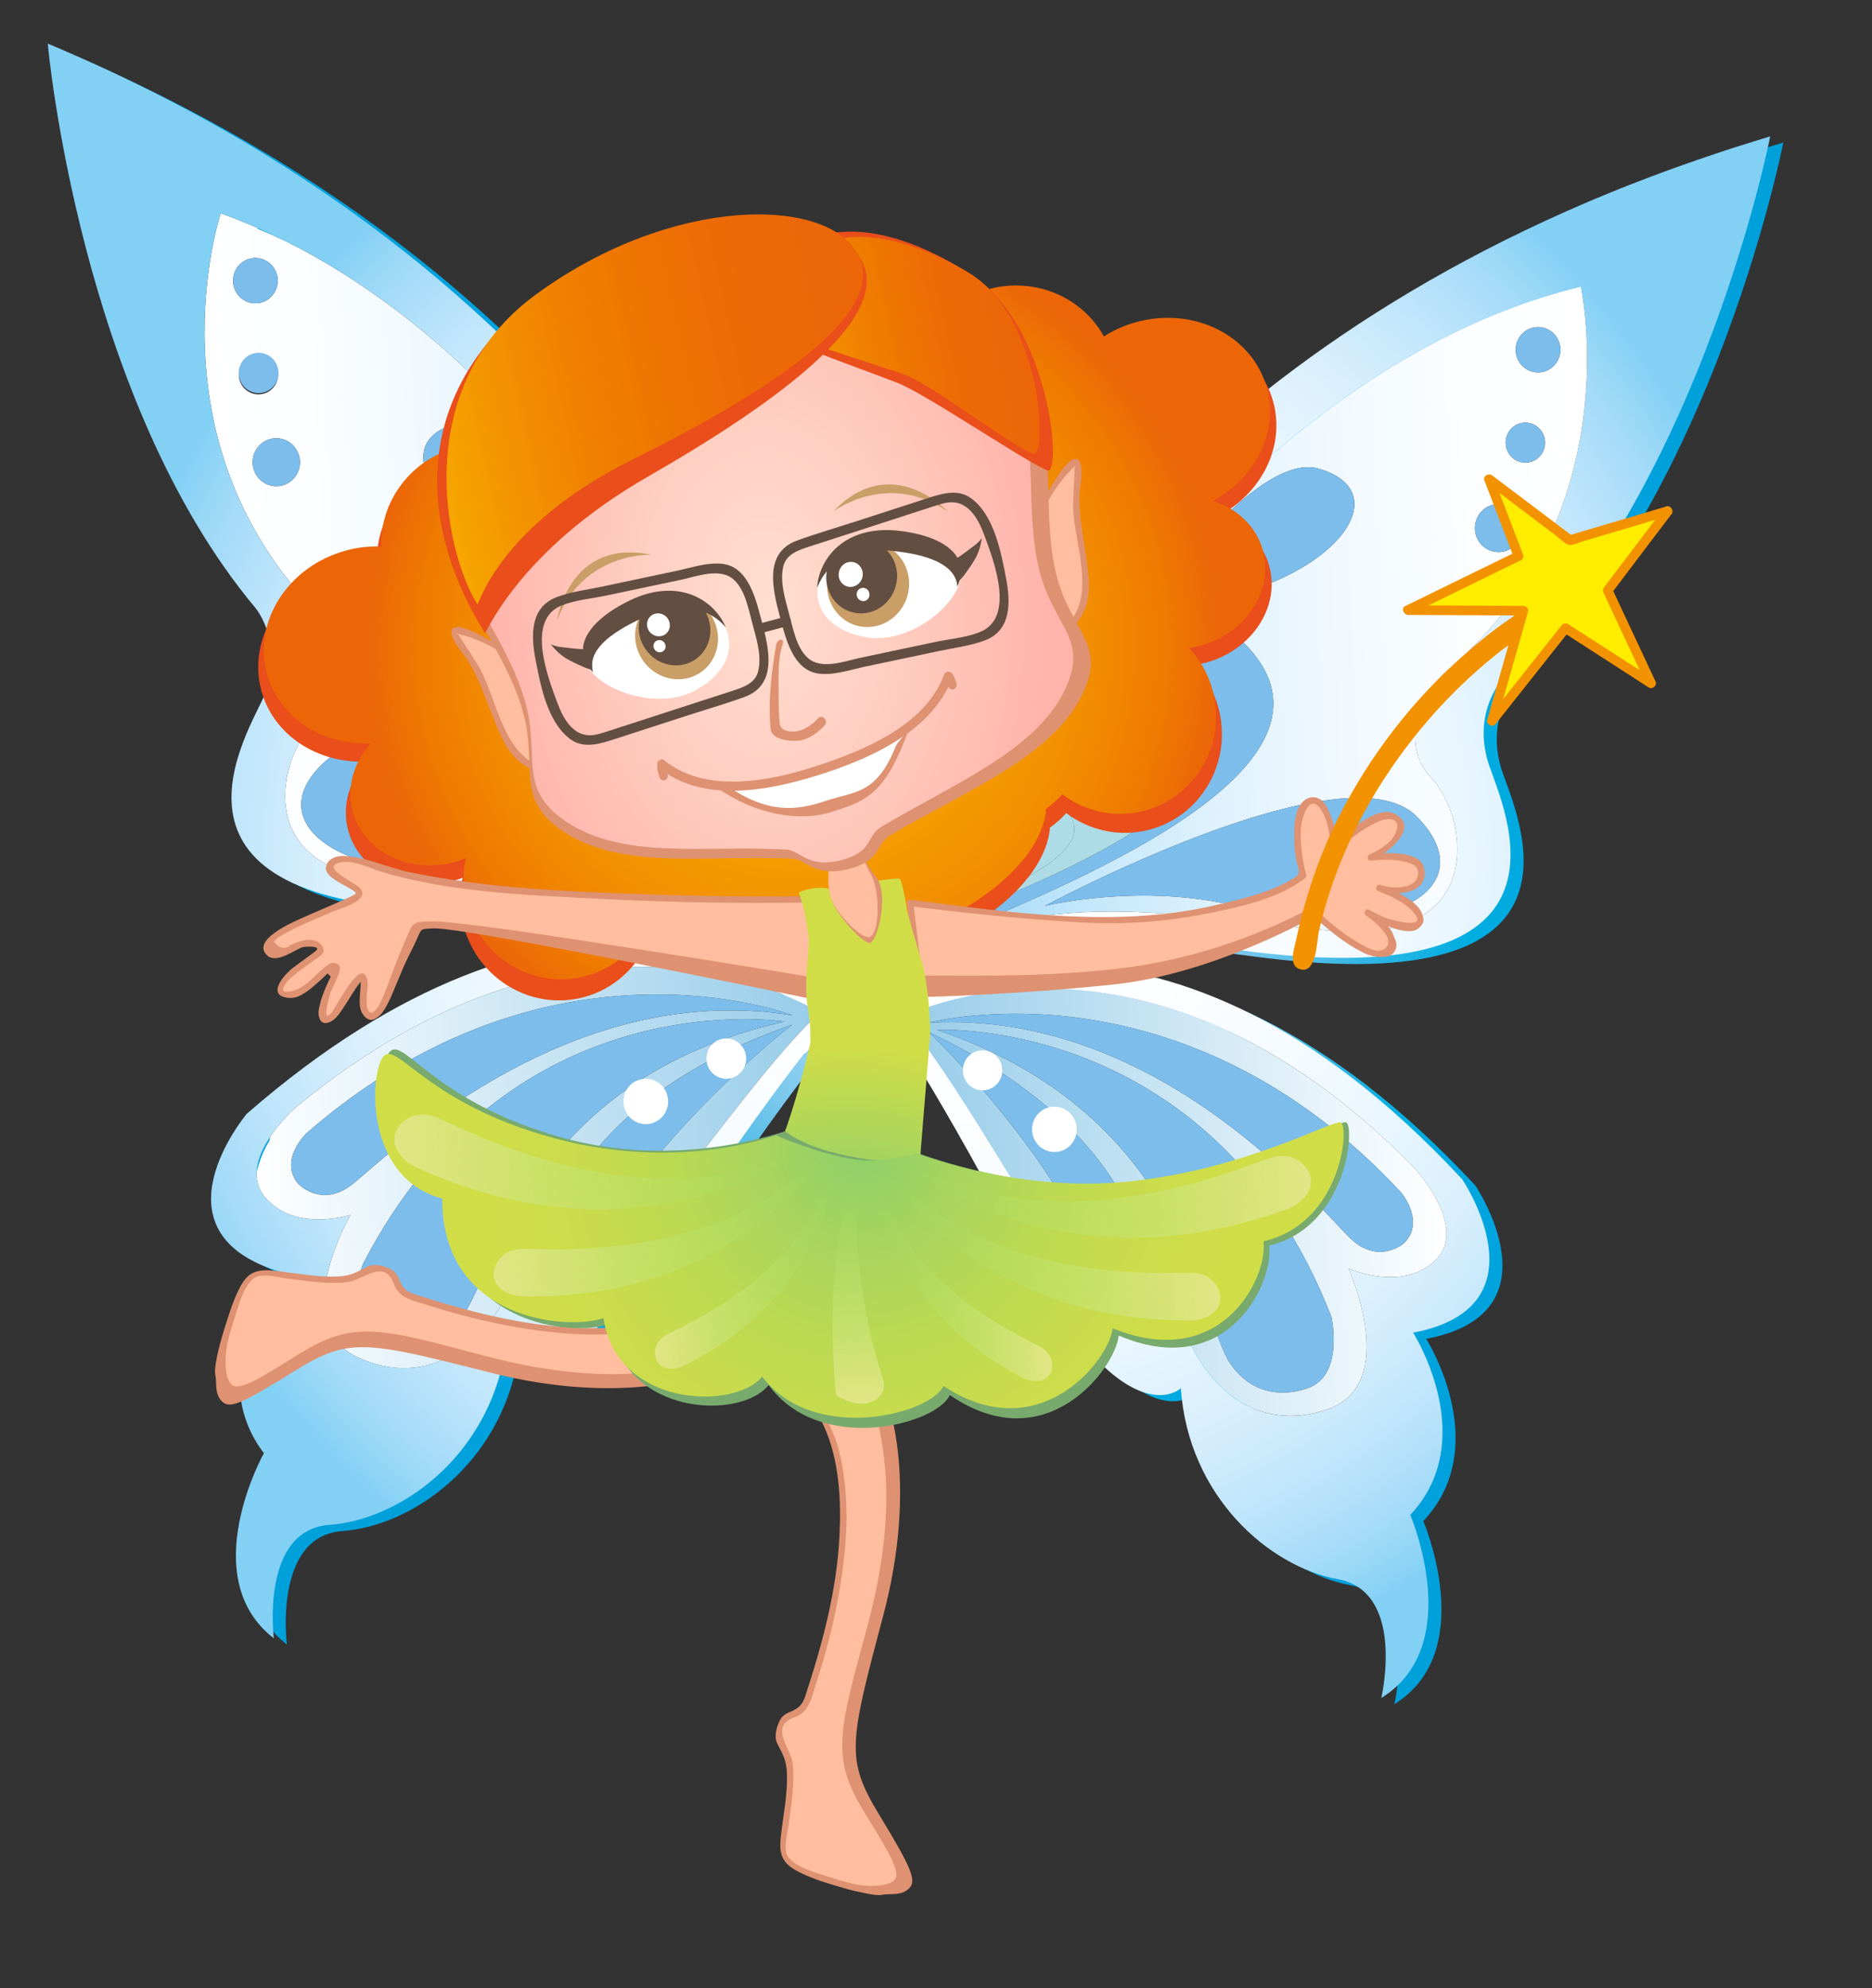 <?xml version="1.0" encoding="UTF-8"?>
<svg id="Livello_1" data-name="Livello 1" xmlns="http://www.w3.org/2000/svg" xmlns:xlink="http://www.w3.org/1999/xlink" viewBox="0 0 1868.22 1984.25">
  <rect x="0" y="0" width="1868.22" height="1984.25" fill="#333333" stroke="none"/>
  <defs>
    <style>
      .cls-1 {
        fill: url(#Sfumatura_senza_nome_2);
      }

      .cls-1, .cls-2, .cls-3, .cls-4, .cls-5, .cls-6, .cls-7, .cls-8, .cls-9, .cls-10, .cls-11, .cls-12, .cls-13, .cls-14, .cls-15, .cls-16, .cls-17, .cls-18, .cls-19, .cls-20, .cls-21, .cls-22, .cls-23, .cls-24, .cls-25, .cls-26, .cls-27, .cls-28, .cls-29, .cls-30, .cls-31, .cls-32 {
        stroke-width: 0px;
      }

      .cls-2 {
        fill: url(#Sfumatura_senza_nome_6);
      }

      .cls-3 {
        fill: url(#Sfumatura_senza_nome_18);
      }

      .cls-4 {
        fill: url(#Sfumatura_senza_nome);
      }

      .cls-5 {
        fill: #e94e1b;
      }

      .cls-6 {
        fill: url(#Sfumatura_senza_nome_3);
      }

      .cls-7 {
        fill: url(#Sfumatura_senza_nome_9);
      }

      .cls-8 {
        fill: url(#Sfumatura_senza_nome_19);
      }

      .cls-33 {
        clip-path: url(#clippath-2);
      }

      .cls-9 {
        fill: url(#Sfumatura_senza_nome_8);
      }

      .cls-10 {
        fill: #ffed00;
      }

      .cls-11 {
        fill: url(#Sfumatura_senza_nome_12);
      }

      .cls-12 {
        fill: none;
      }

      .cls-13 {
        fill: url(#Sfumatura_senza_nome_17);
      }

      .cls-14 {
        fill: #de9271;
      }

      .cls-34 {
        clip-path: url(#clippath-1);
      }

      .cls-15 {
        fill: #aedce6;
      }

      .cls-16 {
        fill: url(#Sfumatura_senza_nome_4);
      }

      .cls-17 {
        fill: #f39200;
      }

      .cls-18 {
        fill: #7cbdeb;
      }

      .cls-19 {
        fill: url(#Sfumatura_senza_nome_7);
      }

      .cls-20, .cls-24 {
        fill: #fff;
      }

      .cls-21 {
        fill: url(#Sfumatura_senza_nome_13);
      }

      .cls-22 {
        fill: url(#Sfumatura_senza_nome_10);
      }

      .cls-23 {
        fill: #78aa6d;
      }

      .cls-24 {
        fill-rule: evenodd;
      }

      .cls-25 {
        fill: #ffbe9f;
      }

      .cls-35 {
        clip-path: url(#clippath);
      }

      .cls-26 {
        fill: #ca9e67;
      }

      .cls-27 {
        fill: url(#Sfumatura_senza_nome_15);
      }

      .cls-28 {
        fill: url(#Sfumatura_senza_nome_5);
      }

      .cls-29 {
        fill: url(#Sfumatura_senza_nome_16);
      }

      .cls-30 {
        fill: url(#Sfumatura_senza_nome_11);
      }

      .cls-31 {
        fill: url(#Sfumatura_senza_nome_14);
      }

      .cls-32 {
        fill: #634e42;
      }
    </style>
    <linearGradient id="Sfumatura_senza_nome" data-name="Sfumatura senza nome" x1="213.2" y1="1394.2" x2="814.9" y2="1394.2" gradientTransform="translate(75.86 2007.61) rotate(-2.93) scale(1 -1)" gradientUnits="userSpaceOnUse">
      <stop offset="0" stop-color="#fff"/>
      <stop offset=".17" stop-color="#fcfeff"/>
      <stop offset=".35" stop-color="#f2f9fe"/>
      <stop offset=".53" stop-color="#e0f2fd"/>
      <stop offset=".71" stop-color="#c6e8fb"/>
      <stop offset=".9" stop-color="#a0d9f8"/>
      <stop offset="1" stop-color="#83d0f5"/>
    </linearGradient>
    <linearGradient id="Sfumatura_senza_nome_2" data-name="Sfumatura senza nome 2" x1="222.59" y1="818.85" x2="791.72" y2="818.85" gradientTransform="translate(75.86 2007.61) rotate(-2.93) scale(1 -1)" gradientUnits="userSpaceOnUse">
      <stop offset="0" stop-color="#fff"/>
      <stop offset="1" stop-color="#96cce9"/>
    </linearGradient>
    <radialGradient id="Sfumatura_senza_nome_3" data-name="Sfumatura senza nome 3" cx="940.86" cy="1097.69" fx="940.86" fy="1097.69" r="857.25" gradientTransform="translate(75.86 2007.61) rotate(-2.93) scale(1 -1)" gradientUnits="userSpaceOnUse">
      <stop offset="0" stop-color="#fff"/>
      <stop offset=".1" stop-color="#d8edfa"/>
      <stop offset=".22" stop-color="#a9d9f3"/>
      <stop offset=".35" stop-color="#77c7ec"/>
      <stop offset=".47" stop-color="#38b8e6"/>
      <stop offset=".6" stop-color="#00ade1"/>
      <stop offset=".73" stop-color="#00a5de"/>
      <stop offset=".86" stop-color="#00a1dc"/>
      <stop offset="1" stop-color="#00a0db"/>
    </radialGradient>
    <radialGradient id="Sfumatura_senza_nome_4" data-name="Sfumatura senza nome 4" cx="928.17" cy="1104.49" fx="928.17" fy="1104.49" r="857.24" gradientTransform="translate(75.86 2007.61) rotate(-2.93) scale(1 -1)" gradientUnits="userSpaceOnUse">
      <stop offset="0" stop-color="#fff"/>
      <stop offset=".28" stop-color="#fdfeff"/>
      <stop offset=".45" stop-color="#f6fbff"/>
      <stop offset=".59" stop-color="#eaf7fe"/>
      <stop offset=".72" stop-color="#d9effd"/>
      <stop offset=".83" stop-color="#c1e6fb"/>
      <stop offset=".94" stop-color="#9fd9f8"/>
      <stop offset="1" stop-color="#83d0f5"/>
    </radialGradient>
    <linearGradient id="Sfumatura_senza_nome_5" data-name="Sfumatura senza nome 5" x1="861.9" y1="1320.51" x2="1590.9" y2="1320.51" gradientTransform="translate(75.86 2007.61) rotate(-2.93) scale(1 -1)" gradientUnits="userSpaceOnUse">
      <stop offset="0" stop-color="#83d0f5"/>
      <stop offset=".1" stop-color="#a0d9f8"/>
      <stop offset=".29" stop-color="#c6e8fb"/>
      <stop offset=".47" stop-color="#e0f2fd"/>
      <stop offset=".65" stop-color="#f2f9fe"/>
      <stop offset=".83" stop-color="#fcfeff"/>
      <stop offset="1" stop-color="#fff"/>
    </linearGradient>
    <linearGradient id="Sfumatura_senza_nome_6" data-name="Sfumatura senza nome 6" x1="875.22" y1="751.21" x2="1405.7" y2="751.21" gradientTransform="translate(75.86 2007.61) rotate(-2.93) scale(1 -1)" gradientUnits="userSpaceOnUse">
      <stop offset="0" stop-color="#96cce9"/>
      <stop offset="1" stop-color="#fff"/>
    </linearGradient>
    <radialGradient id="Sfumatura_senza_nome_7" data-name="Sfumatura senza nome 7" cx="832.38" cy="1301.32" fx="832.38" fy="1301.32" r="425.84" gradientTransform="translate(261.97 2097.87) rotate(-12.56) scale(1 -1)" gradientUnits="userSpaceOnUse">
      <stop offset="0" stop-color="#f7a600"/>
      <stop offset=".28" stop-color="#f7a400"/>
      <stop offset=".49" stop-color="#f59c00"/>
      <stop offset=".68" stop-color="#f28f00"/>
      <stop offset=".86" stop-color="#ef7c00"/>
      <stop offset="1" stop-color="#ec6608"/>
    </radialGradient>
    <radialGradient id="Sfumatura_senza_nome_8" data-name="Sfumatura senza nome 8" cx="804.09" cy="642.69" fx="804.09" fy="642.69" r="463.44" gradientTransform="translate(75.87 2007.39) rotate(-2.93) scale(1 -1)" gradientUnits="userSpaceOnUse">
      <stop offset=".25" stop-color="#8dcf6a"/>
      <stop offset=".61" stop-color="#d1dd47"/>
    </radialGradient>
    <radialGradient id="Sfumatura_senza_nome_9" data-name="Sfumatura senza nome 9" cx="826.45" cy="819.68" fx="826.45" fy="819.68" r="389.73" gradientTransform="translate(75.86 2007.61) rotate(-2.93) scale(1 -1)" gradientUnits="userSpaceOnUse">
      <stop offset="0" stop-color="#8dcf6a"/>
      <stop offset=".19" stop-color="#a2d360"/>
      <stop offset=".5" stop-color="#bcd952"/>
      <stop offset=".78" stop-color="#ccdc4a"/>
      <stop offset="1" stop-color="#d1dd47"/>
    </radialGradient>
    <radialGradient id="Sfumatura_senza_nome_10" data-name="Sfumatura senza nome 10" cx="759.88" cy="1303.75" fx="759.88" fy="1303.75" r="282.98" gradientTransform="translate(105.94 2594.04) rotate(-2.93) scale(1 -1.5)" gradientUnits="userSpaceOnUse">
      <stop offset="0" stop-color="#ffdfd0"/>
      <stop offset=".43" stop-color="#ffcfc2"/>
      <stop offset="1" stop-color="#ffb4ab"/>
    </radialGradient>
    <linearGradient id="Sfumatura_senza_nome_11" data-name="Sfumatura senza nome 11" x1="884.86" y1="1563.93" x2="1125" y2="1563.93" gradientTransform="translate(261.97 2097.87) rotate(-12.56) scale(1 -1)" gradientUnits="userSpaceOnUse">
      <stop offset="0" stop-color="#f7a600"/>
      <stop offset=".13" stop-color="#f49600"/>
      <stop offset=".32" stop-color="#f08200"/>
      <stop offset=".53" stop-color="#ee7302"/>
      <stop offset=".74" stop-color="#ed6906"/>
      <stop offset="1" stop-color="#ec6608"/>
    </linearGradient>
    <linearGradient id="Sfumatura_senza_nome_12" data-name="Sfumatura senza nome 12" x1="524.86" y1="1575" x2="982.69" y2="1575" gradientTransform="translate(261.97 2097.87) rotate(-12.56) scale(1 -1)" gradientUnits="userSpaceOnUse">
      <stop offset="0" stop-color="#f7a600"/>
      <stop offset=".13" stop-color="#f49600"/>
      <stop offset=".32" stop-color="#f08200"/>
      <stop offset=".53" stop-color="#ee7302"/>
      <stop offset=".74" stop-color="#ed6906"/>
      <stop offset="1" stop-color="#ec6608"/>
    </linearGradient>
    <clipPath id="clippath">
      <polygon class="cls-12" points="501.2 716.15 922.61 858.48 1037.26 518.88 615.83 376.58 501.2 716.15"/>
    </clipPath>
    <clipPath id="clippath-1">
      <polygon class="cls-12" points="501.2 716.15 922.61 858.48 1037.26 518.88 615.83 376.58 501.2 716.15"/>
    </clipPath>
    <clipPath id="clippath-2">
      <polygon class="cls-12" points="501.2 716.15 922.61 858.48 1037.26 518.88 615.83 376.58 501.2 716.15"/>
    </clipPath>
    <linearGradient id="Sfumatura_senza_nome_13" data-name="Sfumatura senza nome 13" x1="361.74" y1="824.43" x2="771.85" y2="824.43" gradientTransform="translate(75.86 2007.61) rotate(-2.93) scale(1 -1)" gradientUnits="userSpaceOnUse">
      <stop offset="0" stop-color="#e2e585"/>
      <stop offset="1" stop-color="#a1e25e" stop-opacity="0"/>
    </linearGradient>
    <linearGradient id="Sfumatura_senza_nome_14" data-name="Sfumatura senza nome 14" x1="453.98" y1="757.24" x2="797.08" y2="757.24" gradientTransform="translate(75.86 2007.61) rotate(-2.93) scale(1 -1)" gradientUnits="userSpaceOnUse">
      <stop offset="0" stop-color="#e2e585"/>
      <stop offset="1" stop-color="#a1e25e" stop-opacity="0"/>
    </linearGradient>
    <linearGradient id="Sfumatura_senza_nome_15" data-name="Sfumatura senza nome 15" x1="610.76" y1="710.94" x2="801.26" y2="710.94" gradientTransform="translate(75.86 2007.61) rotate(-2.93) scale(1 -1)" gradientUnits="userSpaceOnUse">
      <stop offset="0" stop-color="#e2e585"/>
      <stop offset="1" stop-color="#a1e25e" stop-opacity="0"/>
    </linearGradient>
    <linearGradient id="Sfumatura_senza_nome_16" data-name="Sfumatura senza nome 16" x1="864.32" y1="762.14" x2="1273.26" y2="762.14" gradientTransform="translate(75.86 2007.61) rotate(-2.93) scale(1 -1)" gradientUnits="userSpaceOnUse">
      <stop offset="0" stop-color="#a1e25e" stop-opacity="0"/>
      <stop offset=".99" stop-color="#e2e585"/>
    </linearGradient>
    <linearGradient id="Sfumatura_senza_nome_17" data-name="Sfumatura senza nome 17" x1="848.52" y1="717.01" x2="1177" y2="717.01" gradientTransform="translate(75.86 2007.61) rotate(-2.93) scale(1 -1)" gradientUnits="userSpaceOnUse">
      <stop offset="0" stop-color="#a1e25e" stop-opacity="0"/>
      <stop offset=".99" stop-color="#e2e585"/>
    </linearGradient>
    <linearGradient id="Sfumatura_senza_nome_18" data-name="Sfumatura senza nome 18" x1="837.71" y1="689.31" x2="1005.98" y2="689.31" gradientTransform="translate(75.86 2007.61) rotate(-2.93) scale(1 -1)" gradientUnits="userSpaceOnUse">
      <stop offset="0" stop-color="#a1e25e" stop-opacity="0"/>
      <stop offset=".99" stop-color="#e2e585"/>
    </linearGradient>
    <linearGradient id="Sfumatura_senza_nome_19" data-name="Sfumatura senza nome 19" x1="812.7" y1="565.76" x2="812.7" y2="809.51" gradientTransform="translate(75.86 2007.61) rotate(-2.93) scale(1 -1)" gradientUnits="userSpaceOnUse">
      <stop offset="0" stop-color="#e2e585"/>
      <stop offset=".9" stop-color="#a1e25e" stop-opacity="0"/>
    </linearGradient>
  </defs>
  <g>
    <path class="cls-4" d="M838.42,963.87S630.45,360.38,220.25,212.87c0,0-74.69,225.43,97.6,400.11,0,0,46.65,63.91-.13,104.05-41.24,35.48-71.27,158.9,83.66,161.9,154.84,3.06,290.03-19.04,437.05,84.94ZM461.77,421.71c75.35-13.11,192.74,221.01,192.74,221.01,0,0-50.14-58.3-122.45-86.42-107.47-41.81-145.64-121.54-70.29-134.59ZM232.6,278.89c.64-12.46,11.12-22.06,23.44-21.42,12.29.68,21.76,11.35,21.11,23.85-.64,12.46-11.14,22.06-23.42,21.4-12.35-.64-21.79-11.33-21.13-23.83ZM238.31,372.59c.55-11.01,9.82-19.47,20.64-18.9,10.88.59,19.22,9.99,18.62,21-.55,11.05-9.8,19.47-20.66,18.88-10.86-.53-19.19-9.95-18.6-20.98ZM252.15,460.05c.66-13.22,11.84-23.36,24.83-22.68,13.01.7,23,11.99,22.34,25.23-.68,13.22-11.82,23.38-24.83,22.66-12.99-.72-23-12.01-22.34-25.21ZM494,865.26c-149.47,21.72-243.35-45.13-165.17-108.96,78.18-63.83,359.94,128.77,359.94,128.77,0,0-94.16-34.37-194.78-19.81ZM515.33,604.97c109.91-92.82,308.22,342.04,308.22,342.04-125.28-68.1-444.22-227.18-308.22-342.04Z"/>
    <path class="cls-1" d="M817.61,1010.75s-226.09-150.91-522.56,94.56c0,0-60.51,52.8-30.86,89.1,29.69,36.26,85.77,17.96,85.77,17.96,0,0-63.41,108.62,5.87,141.69,69.23,33.09,139.54-5.82,174.27-118.65,0,0,9.82,64.51,61.21,35.3,51.5-29.23,151.7-189.24,226.3-259.95ZM457.48,1319.51c-34.96,40.83-79.67,15.73-79.67,15.73-34.62-16.56-15.96-72.93-15.96-72.93,147.49-286.84,421.17-242.72,421.17-242.72-257.87,58.13-290.58,259.14-325.53,299.93ZM595.09,1249.52s-9.33,23.15-31.03,15.67c-32.29-11.07-4.82-161.65,226.65-242.57,0,0-146.43,113.52-195.63,226.9ZM350.2,1183.01c-30.08,22.4-52.52-1.49-52.52-1.49-19.79-23.74,7.91-50.27,7.91-50.27,243.46-212.32,485.62-117.86,485.62-117.86-229.3-37.71-410.95,147.22-441.01,169.62Z"/>
    <path class="cls-18" d="M515.33,604.97c-136.01,114.86,182.94,273.94,308.22,342.04,0,0-198.31-434.86-308.22-342.04ZM791.12,913.28c-90.89-49.4-322.38-164.88-223.63-248.24,79.75-67.34,223.63,248.24,223.63,248.24Z"/>
    <path class="cls-18" d="M567.48,665.04c-98.73,83.36,132.74,198.84,223.63,248.24,0,0-143.88-315.58-223.63-248.24ZM777.01,897.87c-40.36-21.93-143.01-73.2-99.22-110.19,35.37-29.88,99.22,110.19,99.22,110.19Z"/>
    <path class="cls-15" d="M677.79,787.68c-43.79,37,58.86,88.27,99.22,110.19,0,0-63.85-140.07-99.22-110.19Z"/>
    <path class="cls-18" d="M328.84,756.29c-78.18,63.81,15.69,130.68,165.17,108.96,100.62-14.56,194.78,19.81,194.78,19.81,0,0-281.74-192.6-359.94-128.77Z"/>
    <path class="cls-18" d="M532.06,556.31c72.31,28.12,122.45,86.42,122.45,86.42,0,0-117.39-234.09-192.74-221.01-75.35,13.05-37.18,92.78,70.29,134.59Z"/>
    <path class="cls-18" d="M305.61,1131.23s-27.68,26.53-7.91,50.27c0,0,22.44,23.91,52.52,1.49,30.05-22.4,211.7-207.34,441.01-169.62-.02,0-242.16-94.44-485.62,117.86Z"/>
    <path class="cls-18" d="M564.09,1265.22c21.68,7.48,31.03-15.67,31.03-15.67,49.19-113.38,195.63-226.9,195.63-226.9-231.47,80.9-258.95,231.49-226.65,242.57Z"/>
    <path class="cls-18" d="M783.02,1019.58s-273.68-44.11-421.17,242.72c0,0-18.66,56.37,15.96,72.93,0,0,44.7,25.1,79.67-15.73,34.96-40.79,67.66-241.8,325.53-299.93Z"/>
    <path class="cls-6" d="M1753.52,150.34c-4.29,1.32-8.61,2.62-12.88,4-5.57,1.79-10.97,3.7-16.49,5.51-22.04,7.38-43.51,14.99-64.45,22.93-6.08,2.29-12.14,4.57-18.11,6.91-7.59,2.98-15.03,6.02-22.51,9.1-4.02,1.62-8.14,3.25-12.11,4.95-10.46,4.36-20.79,8.84-30.95,13.35-445.79,197.95-614.32,522.35-673.52,687.61-.81,5.89-2.91,15.81-5.51,10.12-.7-1.62-10.48,1.3-11.09-.28-11.27,4.85-4.59,5.46-16.32.96-5.68,2.72-8.42,3.17-9.74,2.87.11-.79-.38-1.68-2.29-2.36C805.09,715.84,624.93,286.14,60.62,49.65c0,0,31.69,353.86,207.45,563.42,0,0,32.14,39.09,5.68,93.67-25.38,52.41-116.9,217.49,233.68,207.37,188.26-5.46,296.41,47.29,341.15,76.2-1.3,4.93-3.04,9.33-5.1,13.11-50.84-34.77-273.47-156.82-584.22,114.29,0,0-98.94,117.54,32.92,157.52,0,0-78.54,98.84-15.83,181.2,0,0-69.02,123.49,9.93,184.79,0,0-13.86-108.25,55.52-113.23,69.4-5.08,156.8-66.15,175.23-172.63,0,0,50.93,59.75,174.93-124.39,59.18-87.89,98.86-141.79,124.19-174.17-.47,5.19,21.66-28.31,21.34-23.1,7.33-4.82,9.33-17.94,18.03-18.13,2.36-6.69,4.78-2.08,21.4-.42,20.4,2.08,33.94,20.91,39.87,37.88.34-3.98,8.27,13.67,8.2,10.03,21.87,35.03,55.71,92.82,105.32,186.11,104.36,196.48,161.14,142.52,161.14,142.52,7.4,107.83,88.06,177.99,156.55,190.47,68.49,12.45,43.55,118.6,43.55,118.6,84.83-52.46,28.89-182.69,28.89-182.69,18.75-19.89,27.68-42.02,30.82-63.75,4.55-31.39-3.13-62.02-11.61-84.24-7.86-20.55-16.32-33.88-16.32-33.88,135.27-25.63,48.95-153.14,48.95-153.14-296.85-319.91-541.08-193.42-576.55-172.27-1.42-4.38-2.3-9.22-2.79-14.37,43.17-23.21,157.89-69.34,353.52-42.49,347.57,47.72,273.53-126.23,253.7-181.14-20.75-57.13,15.28-92.52,15.28-92.52,86.1-83.11,147.53-196.78,189.32-298.23,3.36-8.2,6.55-16.26,9.67-24.25,46.42-119.03,65.25-215.51,65.25-215.51-8.89,2.59-17.51,5.33-26.16,8.06ZM604.33,1276.87c-12.9,7.31-23.17,8.72-31.35,6.76-4.63,4-10.65,6.5-17.73,6.59-10.29.13-19.79,1.76-28.82,4.31-34.16,44.42-66,99.75-128.47,87.68-13.16-2.53-25.06-7.97-35.47-15.54-34.82-.51-61.13-20.02-64.62-64.28-1.13-14.28,6.72-23.17,16.98-26.72-1.32-18.32,1.32-36.6,8.42-52.93-9.63-.77-19.81-3.1-29.18-8.25-17.58,8.46-42.43.96-40.96-23.74,1.19-20.26,6.52-37.07,15.94-52.8.42-5.93,2.93-11.97,8.5-17.43,132.29-128.93,307.88-197.8,489.55-138.16,7.21,2.36,12.33,6.65,15.66,11.8,30.8,11.41,47.82,22.74,47.82,22.74-74.59,70.7-174.8,230.7-226.26,259.99ZM414.35,885.07c-37.71-.74-64.4-8.61-82.7-20.64-5.78,1.34-12.2.94-18.87-2.04-39.37-17.56-42.64-61.7-33.39-99.03,5.12-20.72,11.26-41.41,20.57-60.7,11.54-23.81,27.21-45.59,14.81-72.39-19.58-42.09-63.62-64.7-83.39-107.21-19.79-42.58-28.25-90.55-37.66-136.25-2.36-11.44,1.19-20.89,7.5-27.33-3.17-16.37-8.08-32.71-11.07-48.91-5.89-31.99-3.06-62.04,13.24-90.51,14.54-25.34,48.87-13.58,53.92,8.33,394.22,161.88,594.07,741.64,594.07,741.64-147-103.98-282.17-81.92-437.03-84.96ZM1424.34,1171.59s54.77,59,21.55,91.86c-33.22,32.92-87.13,8.71-87.13,8.71,0,0,51.88,114.78-20.4,140.26-72.25,25.46-138.2-20.77-161.11-136.73,0,0-16.39,63.15-64.55,28.53-48.12-34.62-131.32-204.5-198.27-282.82,0,0,240.38-125.81,509.91,150.19ZM1452.36,679.53s-52.93,58.5-10.59,103.47c37.41,39.71,54.56,165.69-99.81,152.02-154.34-13.63-286.46-50.1-443.39,37.5,0,0,268.94-577.8,692.03-680.4-.02,0,51.08,232.21-138.24,387.4Z"/>
    <path class="cls-16" d="M1740.53,144.2c-4.29,1.34-8.59,2.66-12.86,4.02-5.57,1.79-10.99,3.66-16.49,5.51-22.04,7.33-43.55,14.98-64.47,22.91-6.04,2.3-12.14,4.57-18.07,6.91-7.59,2.96-15.09,6.02-22.53,9.06-4.04,1.68-8.12,3.3-12.11,4.95-10.48,4.42-20.77,8.88-30.95,13.39-447.02,198.52-615.24,524.16-674.01,688.99,2.45-18.54-.51,18.62-5,8.71-.72-1.55-10.5,1.36-11.09-.25-11.27,4.83-4.59,5.48-16.32.94-13.46,6.46-10.42.25-11.27,1.45-4.19,6.33,5.85,1.47-.74-.93C792.12,709.71,611.94,280.02,47.63,43.51c0,0,31.71,353.88,207.47,563.42,0,0,32.14,39.07,5.68,93.69-25.44,52.41-116.9,217.49,233.68,207.37,188.24-5.44,296.41,47.29,341.13,76.22-1.3,4.95-3.04,9.33-5.1,13.09-50.84-34.77-273.49-156.82-584.22,114.29,0,0-98.94,117.52,32.92,157.55,0,0-78.56,98.8-15.84,181.16,0,0-68.99,123.51,9.93,184.81,0,0-13.84-108.25,55.54-113.27,69.4-5.02,156.78-66.17,175.23-172.61,0,0,50.97,59.75,174.95-124.41,59.17-87.89,98.82-141.79,124.17-174.17-.47,5.21,21.66-28.31,21.34-23.08,7.35-4.83,9.31-17.94,18.03-18.13,2.36-6.7,4.8-2.12,21.42-.42,20.38,2.04,33.9,20.92,39.85,37.88.32-4,8.23,13.63,8.2,10.03,21.89,35.03,55.71,92.76,105.28,186.11,104.38,196.46,161.16,142.5,161.16,142.5,7.37,107.79,88.04,178.03,156.54,190.47,68.46,12.46,43.53,118.6,43.53,118.6,84.81-52.44,28.91-182.69,28.91-182.69,18.7-19.9,27.72-42.02,30.8-63.77,4.57-31.39-3.13-62-11.6-84.24-7.89-20.57-16.35-33.88-16.35-33.88,135.25-25.61,48.95-153.12,48.95-153.12-296.81-319.93-541.08-193.42-576.59-172.27-1.34-4.38-2.27-9.23-2.76-14.39,43.15-23.19,157.89-69.36,353.5-42.47,347.61,47.72,273.56-126.24,253.72-181.12-20.74-57.11,15.28-92.53,15.28-92.53,86.1-83.11,147.45-196.78,189.28-298.23,3.36-8.2,6.57-16.22,9.69-24.27,46.42-119.03,65.28-215.53,65.28-215.53-8.8,2.64-17.43,5.38-26.1,8.1ZM591.34,1270.69c-51.39,29.21-61.21-35.3-61.21-35.3-34.73,112.82-105.04,151.72-174.27,118.65-69.29-33.07-5.87-141.69-5.87-141.69,0,0-56.09,18.3-85.77-17.96-29.65-36.28,30.86-89.1,30.86-89.1,296.47-245.46,522.56-94.56,522.56-94.56-74.61,70.7-174.82,230.71-226.3,259.95ZM901.46,1015.26s240.38-125.79,509.92,150.23c0,0,54.8,58.98,21.53,91.86-33.22,32.93-87.15,8.65-87.15,8.65,0,0,51.9,114.82-20.38,140.31-72.25,25.46-138.2-20.81-161.11-136.76,0,0-16.39,63.13-64.55,28.59-48.12-34.67-131.34-204.58-198.27-282.87ZM838.42,963.87c-147.02-103.98-282.21-81.88-437.05-84.94-154.91-3-124.9-126.41-83.66-161.9,46.76-40.15.13-104.05.13-104.05-172.29-174.68-97.6-400.11-97.6-400.11,410.19,147.51,618.17,751.01,618.17,751.01ZM1439.37,673.41s-52.93,58.52-10.58,103.45c37.43,39.77,54.56,165.71-99.81,152.06-154.33-13.65-286.46-50.1-443.37,37.5,0,0,268.9-577.81,691.97-680.4,0,0,51.08,232.19-138.22,387.38Z"/>
    <path class="cls-28" d="M1328.99,928.92c154.36,13.65,137.23-112.29,99.81-152.06-42.34-44.93,10.58-103.45,10.58-103.45,189.3-155.19,138.22-387.38,138.22-387.38-423.07,102.58-691.97,680.4-691.97,680.4,156.91-87.62,289.03-51.16,443.37-37.5ZM1238.25,905.35c-98.58-25.32-195.68-1.19-195.68-1.19,0,0,299.96-161.28,371.14-89.4,71.18,71.88-29.04,128.21-175.46,90.59ZM902.14,951.28s241.95-411.14,341.68-307.05c123.45,128.81-210.13,252.75-341.68,307.05ZM1536.14,326.44c12.29.66,21.7,11.31,21.08,23.85-.66,12.45-11.12,22.04-23.44,21.4-12.31-.66-21.79-11.35-21.11-23.83.66-12.48,11.12-22.1,23.47-21.42ZM1502.64,440.71c.57-11.03,9.84-19.47,20.66-18.9,10.86.59,19.19,9.97,18.6,21-.55,11.01-9.8,19.49-20.64,18.9-10.86-.59-19.21-9.99-18.62-21ZM1471.97,525.75c.7-13.22,11.8-23.34,24.81-22.68,13.03.68,23.02,11.99,22.36,25.21-.68,13.22-11.8,23.38-24.85,22.66-13.03-.66-23.02-11.95-22.32-25.19ZM1315.92,467.68c73.61,21.15,27.48,96.31-83.68,126.32-74.86,20.21-130.72,72.78-130.72,72.78,0,0,140.86-220.16,214.4-199.1Z"/>
    <path class="cls-2" d="M1345.76,1265.99s53.95,24.27,87.15-8.65c33.26-32.86-21.53-91.86-21.53-91.86-269.54-276.02-509.92-150.23-509.92-150.23,66.93,78.3,150.15,248.2,198.27,282.85,48.14,34.56,64.55-28.59,64.55-28.59,22.93,115.95,88.85,162.22,161.11,136.76,72.25-25.48,20.38-140.29,20.38-140.29ZM1398.28,1190.09s24.78,29.35,2.62,50.86c0,0-24.74,21.32-52.31-4.15-27.59-25.53-189.21-229-421.13-216.15,0,.02,250.54-67.81,470.81,169.45ZM1127.43,1295.6c-22.4,5.06-29.21-18.92-29.21-18.92-37.26-118.07-171.23-246.67-171.23-246.67,221.86,105.3,233.7,258,200.44,265.59ZM1227.86,1361.04c-30.57-44.36-42.4-247.73-292.84-333.26,0,0,276.62-14.48,393.78,286.69,0,0,12.78,58.03-23.34,70.76,0-.02-47.04,20.09-77.6-24.19Z"/>
    <path class="cls-18" d="M1243.82,644.21c-99.71-104.09-341.68,307.05-341.68,307.05,131.55-54.27,465.13-178.21,341.68-307.05ZM937.87,921.2s175.57-298.38,247.96-222.86c89.55,93.48-152.51,183.46-247.96,222.86Z"/>
    <path class="cls-15" d="M1185.81,698.34c-72.39-75.52-247.96,222.86-247.96,222.86,95.46-39.39,337.53-129.38,247.96-222.86ZM953.45,907.39s77.94-132.44,110.02-98.9c39.79,41.45-67.64,81.39-110.02,98.9Z"/>
    <path class="cls-15" d="M953.45,907.39c42.38-17.51,149.81-57.45,110.02-98.9-32.09-33.54-110.02,98.9-110.02,98.9Z"/>
    <path class="cls-18" d="M1042.55,904.16s97.11-24.13,195.68,1.19c146.41,37.64,246.65-18.71,175.46-90.59-71.18-71.88-371.14,89.4-371.14,89.4Z"/>
    <path class="cls-18" d="M1232.24,594.02c111.16-30.01,157.29-105.19,83.68-126.32-73.54-21.06-214.4,199.12-214.4,199.12,0,0,55.86-52.61,130.72-72.8Z"/>
    <path class="cls-18" d="M1348.59,1236.81c27.59,25.48,52.31,4.15,52.31,4.15,22.13-21.51-2.62-50.86-2.62-50.86-220.27-237.29-470.81-169.43-470.81-169.43,231.92-12.86,393.54,190.6,421.13,216.14Z"/>
    <path class="cls-18" d="M926.99,1029.99s133.97,128.6,171.23,246.67c0,0,6.82,23.98,29.21,18.94,33.26-7.59,21.42-160.29-200.44-265.61Z"/>
    <path class="cls-18" d="M1328.8,1314.45c-117.16-301.15-393.78-286.67-393.78-286.67,250.45,85.55,262.27,288.9,292.84,333.26,30.56,44.28,77.6,24.17,77.6,24.17,36.13-12.73,23.34-70.76,23.34-70.76Z"/>
    <path class="cls-18" d="M277.15,281.33c.64-12.5-8.8-23.17-21.11-23.85-12.31-.64-22.79,8.95-23.44,21.42-.66,12.5,8.78,23.19,21.11,23.83,12.29.68,22.77-8.93,23.44-21.4Z"/>
    <path class="cls-18" d="M277.89,373.27c.57-11.1-7.82-20.57-18.75-21.15-10.95-.62-20.26,7.93-20.87,19.04-.57,11.1,7.84,20.58,18.75,21.19,10.97.57,20.3-7.97,20.87-19.07Z"/>
    <path class="cls-18" d="M299.32,462.6c.68-13.24-9.33-24.53-22.34-25.23-13.01-.68-24.17,9.46-24.83,22.68-.66,13.2,9.35,24.49,22.34,25.21,13.01.72,24.17-9.44,24.83-22.66Z"/>
    <path class="cls-18" d="M1533.78,371.69c12.31.64,22.77-8.93,23.44-21.4.62-12.54-8.78-23.19-21.08-23.85-12.35-.68-22.81,8.91-23.45,21.42-.68,12.48,8.8,23.17,21.09,23.83Z"/>
    <path class="cls-18" d="M1541.9,442.81c.59-11.01-7.74-20.41-18.6-21-10.84-.59-20.09,7.87-20.66,18.9-.59,11.01,7.74,20.41,18.62,21,10.84.59,20.09-7.87,20.64-18.9Z"/>
    <path class="cls-18" d="M1519.14,528.3c.68-13.22-9.33-24.53-22.36-25.21-13.01-.66-24.12,9.44-24.81,22.68-.72,13.22,9.29,24.53,22.3,25.19,13.07.7,24.19-9.44,24.87-22.66Z"/>
    <path class="cls-20" d="M635.87,1078.37c-11.39,4.82-16.75,18.07-11.99,29.61,4.78,11.54,17.81,17.02,29.16,12.2,11.37-4.82,16.75-18.05,12.01-29.65-4.78-11.52-17.83-16.98-29.18-12.16Z"/>
    <path class="cls-20" d="M717.16,1037.92c-10.12,4.27-14.88,16.09-10.65,26.31,4.21,10.25,15.83,15.13,25.93,10.86,10.12-4.27,14.9-16.09,10.67-26.34-4.25-10.27-15.84-15.13-25.95-10.82Z"/>
    <path class="cls-20" d="M1033.79,1114.42c-6.93,10.35-4.23,24.44,5.99,31.42,10.2,7.04,24.06,4.34,30.95-6.02,6.91-10.35,4.25-24.46-5.99-31.46-10.18-6.99-24.06-4.31-30.95,6.06Z"/>
    <path class="cls-20" d="M969.56,1084.77c8.99,6.16,21.23,3.8,27.33-5.34,6.08-9.12,3.7-21.59-5.29-27.74-8.99-6.19-21.26-3.83-27.34,5.33-6.06,9.14-3.68,21.57,5.31,27.76Z"/>
  </g>
  <path class="cls-14" d="M742.11,1350.29c-29.91,28.16-126.24,51.74-252.09,19.77-125.77-31.9-141.79-35.5-195.76-1.93-54.01,33.65-65.3,38.18-72.91,30.31-7.67-7.86-4.7-18.81-6.55-26.82-2.61-11.33,16.37-78.13,29.14-86.13,9.27-5.82,26.14-.25,73.78,2.96,47.66,3.23,35.03-15.88,57.96-10.78,22.91,5.16,8.23,20.98,30.73,27.67,22.45,6.72,190.94,65.51,291.13,9.61,100.22-55.86,44.59,35.33,44.59,35.33Z"/>
  <path class="cls-14" d="M864.24,1357.24c28.16,30.65,50.95,128.36,17.15,255.34-33.77,126.94-37.6,143.11-4.21,198.14,33.41,55.05,37.84,66.51,29.82,74.14-8.04,7.65-19.11,4.53-27.21,6.29-11.56,2.51-78.9-17.47-86.85-30.44-5.74-9.46.06-26.5,3.85-74.71,3.78-48.17-15.71-35.6-10.25-58.75,5.48-23.11,21.32-8.08,28.35-30.74,7.04-22.68,68.44-192.49,13.07-294.54-55.37-102.05,36.3-44.72,36.3-44.72Z"/>
  <g>
    <path class="cls-25" d="M739.47,1341.38c-29.63,27.29-124.34,49.52-247.39,16.96-123.03-32.54-138.69-36.22-191.96-3.81-53.29,32.52-64.4,36.83-71.78,29.01-7.44-7.76-4.42-18.47-6.14-26.31-2.46-11.16,16.81-76.48,29.4-84.19,9.16-5.63,25.65-.02,72.33,3.59,46.68,3.63,34.5-15.22,56.92-10.01,22.44,5.27,7.87,20.66,29.84,27.42,21.98,6.8,186.64,66.08,285.4,12.26,98.82-53.8,43.38,35.09,43.38,35.09Z"/>
    <path class="cls-14" d="M737.11,1339.23c-20.7,18.36-51.54,24.83-78.07,28.8-43.13,6.44-87.47,3.15-130.21-4.65-42.25-7.74-83.09-21.79-125.22-30.18-20.77-4.14-42.02-6.46-62.77-1.32-25.29,6.25-47.61,23.42-69.68,36.22-10.08,5.85-21.21,13.29-32.9,15.43-13.82,2.49-13.71-22.66-12.86-32.1,1.11-12.52,5.23-25.02,9.01-36.9,3.64-11.43,8.63-31.16,18.96-38.83,7.76-5.76,25.34-.57,33.77.43,19.43,2.32,39.77,5.68,59.37,3.46,16.03-1.83,37.07-24.68,46.85,2.42,5.02,13.9,20.13,16.34,32.71,20.34,47.23,14.99,96.01,25.82,145.56,28.91,29.1,1.79,58.43-.04,86.79-6.99,27.46-6.72,50.14-24.81,77.48-31.27,30.29-7.21,7.8,35.58.76,46.95-2.15,3.49,3.53,6.44,5.7,2.96,7.44-12.03,27.25-45.53,8.29-55.56-18.96-9.99-50.91,14.14-66.64,21.34-33.52,15.39-72.01,17.86-108.36,16.41-55.5-2.23-109.76-16.6-162.39-33.58-9.22-2.98-12.29-8.12-15.69-16.37-1.32-3.15-4.1-6.72-7.21-8.27-7.12-3.51-16.77-6.52-24.34-2.47-9.48,5.02-15.96,8.74-27.31,9.44-21.25,1.3-43.23-3.29-64.3-5.57-20.47-2.23-28.5,2.21-37.22,21.02-5.59,12.05-9.61,24.97-13.2,37.75-2.59,9.33-6.33,20.57-4.97,30.39,2.12,15.41,2.51,36.81,23.47,31.71,26.7-6.44,50.63-27.57,74.42-40.51,52.46-28.52,115.27-2.74,168.45,11.29,72.16,19.04,155.7,29.21,227.13,1.1,10.67-4.23,20.79-9.84,29.42-17.43,3.08-2.79-1.74-7.08-4.8-4.36Z"/>
  </g>
  <g>
    <path class="cls-25" d="M855.19,1367.63c27.14,29.8,48.8,124.62,15.54,247.5-33.2,122.83-36.98,138.5-4.87,191.91,32.14,53.48,36.39,64.6,28.59,71.95-7.84,7.4-18.53,4.32-26.38,6.01-11.22,2.38-76.41-17.24-84-29.86-5.57-9.22.13-25.68,3.98-72.33,3.89-46.7-15.01-34.62-9.67-56.99,5.42-22.4,20.7-7.74,27.59-29.72,6.91-21.94,67.1-186.2,13.86-285.31-53.22-99.07,35.35-43.15,35.35-43.15Z"/>
    <path class="cls-14" d="M853.02,1370.05c18.24,20.81,24.53,51.69,28.36,78.18,6.19,43.19,2.64,87.55-5.4,130.23-7.95,42.19-22.25,82.96-30.88,125.02-4.27,20.74-6.72,41.98-1.72,62.77,6.12,25.31,23.15,47.7,35.81,69.87,5.8,10.1,13.18,21.32,15.24,33.01,2.42,13.8-22.76,13.56-32.22,12.65-12.46-1.25-24.97-5.4-36.83-9.23-11.44-3.7-31.1-8.84-38.69-19.19-5.68-7.74-.4-25.29.62-33.75,2.44-19.43,5.89-39.75,3.8-59.35-1.76-16.07-24.47-37.18,2.72-46.82,13.92-4.93,16.39-20.07,20.49-32.65,15.3-47.14,26.38-95.84,29.72-145.39,1.98-29.1.3-58.43-6.5-86.81-6.69-27.85-25.95-51.2-31.12-79.18-5.27-28.46,36.54-5.65,47.23,1.08,3.51,2.17,6.4-3.53,2.95-5.72-11.95-7.5-45.32-27.52-55.43-8.61-10.12,18.87,13.86,51.08,20.96,66.8,15.18,33.61,17.39,72.08,15.73,108.42-2.53,55.52-17.19,109.68-34.48,162.18-3.06,9.22-8.2,12.28-16.49,15.62-3.19,1.32-6.72,4.06-8.31,7.2-3.53,7.08-6.61,16.68-2.61,24.3,4.97,9.48,8.65,16.01,9.27,27.33,1.19,21.25-3.55,43.25-5.93,64.32-2.34,20.38,2.08,28.52,20.81,37.32,12.01,5.67,24.89,9.78,37.66,13.41,9.27,2.64,20.55,6.44,30.37,5.17,15.49-2.06,36.79-2.34,31.78-23.36-6.29-26.72-27.27-50.74-40.05-74.59-28.23-52.63-2.04-115.31,12.28-168.38,19.43-72.06,30.1-155.57,2.32-227.13-4.12-10.69-9.65-20.89-17.24-29.54-2.62-3.06-6.91,1.74-4.23,4.83Z"/>
  </g>
  <path class="cls-5" d="M1266.73,565.12c-6.7-24.49-26.12-42.4-50.52-50.12,42.85-22.94,66.57-69.46,54.44-114.01-14.37-52.69-73.35-82.51-131.74-66.61-12.01,3.29-22.96,8.31-32.82,14.56-21.79-39.64-69.67-60.54-116.65-47.72-54.77,14.9-87.47,69.89-73.06,122.81,9.71,35.6,38.3,61.13,72.63,69.51-51.23,29.1-78.24,91.4-61.58,152.47,5.89,21.6,16.64,40.51,30.52,55.97-17.81,9.71-31.24,24.59-38.45,41.49-29.38-.28-61.73,3.91-94.84,13.05-37.35,10.35-70.69,25.65-97.54,43.64-12.97-6.86-28.19-10.44-44.13-9.93,4.15-20.36,3.8-42.09-2.08-63.68-16.66-61.11-71.46-101.09-130.42-100.2,25.34-24.63,37.05-61.11,27.33-96.75-14.41-52.91-70.48-83.73-125.24-68.8-46.99,12.78-77.63,55.11-76.31,100.3-11.67-.42-23.64.83-35.65,4.1-58.41,15.9-94.12,71.54-79.77,124.22,12.14,44.55,56.14,72.59,104.79,70.69-17.15,19.02-24.8,44.32-18.13,68.78,11.05,40.64,57.22,63.41,103.13,50.89,3.83-1.06,7.46-2.36,11.03-3.81-3.47,15.5-3.32,32.16,1.17,48.67,14.43,53.05,68.34,84.57,120.37,70.38,29.97-8.18,52.67-29.71,63.91-56.64,10.2,3.4,21.3,5,32.76,4.49,37.15,33.07,116.95,42.15,201.5,18.79,94.16-26.06,162.58-83.58,166.43-135.71,6.08-4.25,11.56-9.1,16.24-14.5,23.28,17.51,53.8,24.57,83.79,16.39,52.03-14.18,82.49-68.65,68.04-121.73-4.49-16.49-12.82-30.9-23.7-42.49,3.81-.55,7.65-1.27,11.48-2.3,45.85-12.56,74.1-55.63,63.07-96.22Z"/>
  <path class="cls-19" d="M1260.35,549.36c-6.59-24.15-25.78-41.87-49.91-49.48,42.38-22.7,65.81-68.68,53.84-112.68-14.2-52.07-72.44-81.51-130.17-65.79-11.86,3.23-22.72,8.18-32.44,14.37-21.53-39.15-68.82-59.83-115.25-47.14-54.12,14.73-86.4,69.04-72.18,121.33,9.57,35.16,37.84,60.41,71.76,68.68-50.65,28.76-77.3,90.29-60.85,150.66,5.82,21.34,16.37,40.04,30.12,55.29-17.58,9.61-30.86,24.29-38,41-29.01-.26-60.98,3.87-93.69,12.9-36.92,10.22-69.85,25.36-96.39,43.13-12.8-6.78-27.84-10.35-43.59-9.84,4.08-20.11,3.76-41.58-2.08-62.92-16.39-60.37-70.59-99.9-128.85-98.99,25.04-24.32,36.62-60.37,27.01-95.59-14.26-52.27-69.68-82.7-123.75-67.97-46.44,12.63-76.73,54.44-75.43,99.07-11.54-.38-23.38.81-35.24,4.06-57.71,15.73-93.01,70.67-78.81,122.73,11.95,44.02,55.48,71.72,103.51,69.84-16.92,18.79-24.47,43.77-17.9,67.97,10.93,40.13,56.56,62.62,101.9,50.25,3.8-1.02,7.4-2.32,10.93-3.76-3.44,15.33-3.32,31.78,1.13,48.06,14.26,52.42,67.51,83.56,118.95,69.55,29.59-8.06,52.07-29.38,63.11-55.96,10.1,3.36,21.08,4.97,32.39,4.46,36.71,32.67,115.56,41.64,199.12,18.53,93.03-25.72,160.63-82.56,164.43-134.04,6.01-4.23,11.41-9.03,16.03-14.37,23.06,17.32,53.22,24.3,82.79,16.24,51.42-13.97,81.53-67.85,67.27-120.28-4.46-16.28-12.67-30.54-23.42-42,3.78-.57,7.55-1.27,11.33-2.3,45.32-12.33,73.25-54.88,62.3-95.01Z"/>
  <path class="cls-25" d="M921.84,1094.35c-1.81,29.2-7.21,57.15-7.21,57.15,0,0-32.39,6.1-65.42,1-35.99-5.51-66.97-21.04-66.97-21.04,0,0,14.16-27.02,22.49-53.67,7.7-24.64,6.18-48.53,6.18-48.53,0,0,34.79-7.89,64.72-5.91,25.06,1.64,46.14,13.22,46.14,13.22,0,0,1.79,29.54.08,57.79Z"/>
  <path class="cls-14" d="M911.62,919.72s137.82,12.71,208.52,10.25c70.7-2.49,158.91-30.37,182.5-50.93-11.56-35.3-9.06-77.22,7.93-75.84,16.94,1.34,22.38,47.89,22.38,47.89,0,0,48.84-48.95,62.38-30.33,13.52,18.6-25.83,37.79-25.83,37.79,0,0,55.5-7.89,50.86,16.13-4.61,23.98-41.21,14.13-41.21,14.13,0,0,48.51,17.52,40.66,32.88-7.87,15.33-51.52-7.95-51.52-7.95,0,0,37.37,22.96,21.32,38.34-16.11,15.41-76.62-38.28-76.62-38.28,0,0-99.94,58.05-201.82,68.74-99.43,10.42-187.54,12.43-187.54,12.43l-12.01-75.24Z"/>
  <path class="cls-14" d="M817.16,916.89s-139.8-3.4-253.92-16.6c-114.12-13.2-154.42-23.23-188.41-36.69-34.03-13.5-47.4.98-29.97,12.48,17.39,11.54,20.85,12.58,21.57,17.45.74,4.87-70.38,26.51-86.08,38.73-15.69,12.28-6.89,25,12.03,14.52,18.94-10.48,32.29-6.82,32.69,1.42.13,3.7-46.93,27.5-41.49,37.67,8.33,15.41,34.35-6.48,45.29-16.73,8.25-7.67,16.41-7.25,8.21,7.23-8.16,14.52-18.02,37.62-10.86,40.81,11.94,5.31,32.18-43.93,39.58-41.09,4.7,1.91-6.23,37.43,6.52,39.79,12.73,2.3,22.72-36.96,36.03-62.7,15.05-29.18,7.7-25.29,23.47-26.63,28.89-2.42,387.85,72.44,387.85,72.44l-2.51-82.11Z"/>
  <g>
    <path class="cls-25" d="M908.28,901.1s137.33,17.43,208.03,17.39c70.74-.06,159.88-24.85,184.14-44.61-10.33-35.67-6.4-77.46,10.54-75.52,16.92,1.91,20.75,48.63,20.75,48.63,0,0,50.46-47.27,63.36-28.18,12.9,19.05-27.12,36.88-27.12,36.88,0,0,55.77-5.99,50.29,17.88-5.44,23.79-41.72,12.69-41.72,12.69,0,0,47.89,19.17,39.53,34.26-8.38,15.03-51.22-9.71-51.22-9.71,0,0,36.54,24.21,19.96,39.02-16.62,14.86-75.26-40.87-75.26-40.87,0,0-101.88,54.58-204.05,61.75-99.73,6.99-187.86,5.99-187.86,5.99l-9.39-75.61Z"/>
    <path class="cls-14" d="M907.58,904.26c57.2,7.23,114.72,13.24,172.28,16.35,41.53,2.25,82.09-.42,122.9-8.5,32.65-6.46,72.44-14.69,99.47-35.54,1.21-.93,1.72-2.19,1.28-3.72-3.93-14.64-5.82-29.31-5.36-44.44.3-9.86,7.84-39.39,20.53-19.87,6.93,10.71,8.74,26.12,9.86,38.6.25,2.95,3.55,3.89,5.57,2,11.82-11.03,25.15-21.57,39.81-28.44,4.44-2.08,9.37-3.66,14.3-2.96,11.61,1.7,4.19,16.07.13,20.57-5.53,6.16-13.84,10.93-21.36,14.35-3.1,1.4-2.74,6.67,1.15,6.25,12.9-1.32,27.27-1.66,39.54,2.83,5.12,1.93,8.31,5.38,7.44,11.14-1.51,9.97-11.75,12.33-19.89,12.77-5.95.28-12.28-.83-17.96-2.51-3.47-1.04-5.53,4.59-2.17,5.97,13.03,5.29,29.01,12.11,37.39,23.81,11.09,15.45-26.87,4.31-29.44,3.25-5.74-2.36-11.35-5.16-16.73-8.21-3.66-2.12-6.27,3.46-2.96,5.72,7.52,5.02,14.43,11.35,19.55,18.75,6.33,9.1.15,18.19-10.2,16.13-5.99-1.19-11.63-4.57-16.85-7.55-16.03-9.2-30.74-21.72-44.17-34.41-1.11-1.04-2.62-.98-3.89-.3-56.98,30.35-121.83,51.57-185.75,59.64-67.14,8.46-136.93,8.31-204.6,7.59,1.13,1,2.23,2.02,3.34,3.06-3.12-25.21-6.23-50.42-9.37-75.63-.49-4.08-6.93-3.76-6.42.34,3.15,25.19,6.27,50.4,9.4,75.6.23,1.81,1.53,3.02,3.34,3.04,54.26.6,108.59-1.28,162.73-4.38,72.44-4.15,140.65-22.28,206.71-52.2,6.93-3.13,13.82-6.44,20.6-9.88,1.13-.59,2.27-1.15,3.4-1.78-3.38,1.81-4.44-.89.19,3.32,14.98,13.6,31.2,26.89,49.4,35.9,9.93,4.95,30.01,8.69,31.33-8.06,1.23-14.99-14.69-27.4-25.82-34.9-.98,1.89-1.95,3.8-2.96,5.72,9.86,5.59,48.08,26.72,55.56,8.31,7.78-19.22-27.93-33.31-40.9-38.56-.7,2-1.44,3.98-2.15,5.99,17.15,5.02,51.1,3.02,45.29-23.32-3.95-17.9-40.64-14.86-53.33-13.6.4,2.1.77,4.17,1.15,6.27,13.39-6.1,49.59-32.27,23.19-46.44-18.73-10.03-50.67,21.19-62.83,32.52,1.85.66,3.72,1.3,5.59,1.98-1.25-14.24-4.06-29.12-10.92-41.81-6.87-12.71-20.26-12.31-27.19-.25-5.48,9.56-5.31,22.81-5.19,33.43.06,7.06.91,14.3,2.23,21.19,1.3,7.06,5.25,11.92-1,15.96-23.95,15.43-54.94,22.36-82.32,28.61-98.48,22.51-202.67,6.57-301.59-5.95-4.02-.57-5.44,5.72-1.34,6.25Z"/>
  </g>
  <g>
    <path class="cls-25" d="M810.19,897.51s-139.84,2.17-254.36-6.4c-114.57-8.63-155.25-17.03-189.73-29.16-34.54-12.09-47.34,2.93-29.46,13.69,17.83,10.86,21.32,11.77,22.25,16.56.93,4.85-69.27,29.33-84.43,42.13-15.18,12.92-5.89,25.29,12.58,14.07,18.49-11.24,31.99-8.12,32.75.08.32,3.68-45.76,29.33-39.9,39.34,8.89,15.05,34.03-7.86,44.55-18.54,7.91-7.97,16.11-7.89,8.5,6.93-7.57,14.82-16.51,38.28-9.22,41.19,12.16,4.82,30.42-45.17,37.94-42.64,4.76,1.7-4.72,37.64,8.08,39.51,12.8,1.79,21.25-37.83,33.48-64.11,13.9-29.76,6.74-25.55,22.42-27.52,28.78-3.59,390.42,56.79,390.42,56.79l-5.85-81.9Z"/>
    <path class="cls-14" d="M810.04,894.28c-56.31.87-112.68.08-168.96-1.85-77.31-2.64-156.71-6.23-232.62-22.02-21.72-4.51-43.98-15.64-66.1-16.13-7.06-.15-14.58,2.55-16.86,9.67-3.02,9.48,13.39,16.83,18.73,20,2.72,1.59,12.67,6.57,10.63,7.99-4,2.83-8.84,4.63-13.26,6.67-13.71,6.25-27.68,11.94-41.45,18.15-8.91,4.04-50.03,21.81-33.35,36.9,9.4,8.42,27.16-5.72,35.11-8.33,1.45-.49,20.07-2.06,13.09,3.83-1.74,1.47-3.64,2.79-5.48,4.14-5.78,4.25-11.67,8.37-17.34,12.78-9.69,7.53-27.25,28.46-2.91,29.89,11.09.66,22.81-10.93,30.31-17.56,2.51-2.21,4.91-4.59,7.27-6.95,1.1,1.08,2.15,2.21,3.25,3.29-1.34,2.64-2.61,5.33-3.81,8.01-3.72,8.04-6.72,16.56-8.2,25.31-.81,4.66.53,13.62,7.29,12.9,8.38-.89,13.33-9.35,17.64-15.73,3.57-5.27,6.69-10.86,9.99-16.32,1.57-2.59,6.74-12.84,6.91-8.52.45,9.4-3.7,23.83,2.4,32.18,15.58,21.17,30.73-27.42,33.56-35.14,5.8-15.94,12.8-31.37,19.28-47.04,2.27-5.55,10.39-4.76,15.77-4.65,14.16.26,28.38,2.42,42.43,4.15,114.4,14.26,228.3,33.73,342.02,52.71,2,.34,4.04-1.11,3.89-3.3-1.96-27.33-3.91-54.65-5.84-81.96-.32-4.14-6.72-3.81-6.44.32,1.95,27.33,3.89,54.65,5.85,81.98,1.28-1.08,2.59-2.19,3.87-3.29-76.62-12.82-153.4-25.14-230.26-36.81-44.61-6.8-89.32-13.77-134.23-18.53-10.65-1.13-21.02-2.08-31.67-1.04-5.74.57-8.69,2.13-11.14,7.46-7.72,16.77-14.52,34.05-20.85,51.37-2.87,7.82-5.82,15.56-9.48,23-.94,1.87-8.06,14.71-11.97,5.93-1.32-3-1.17-7.06-1.27-10.31-.21-6.5,3.64-20-2.04-25.04-8.54-7.52-29.37,34.24-32.9,38.35-10.82,12.5-1.61-18.66-.79-20.75,2.89-7.25,7.12-13.88,8.95-21.53,1.57-6.59-5.84-9.27-10.67-6.21-13.39,8.52-22.55,24.85-39.47,27.35-12.9,1.93-2.68-9.61-1.55-10.84,2.49-2.68,5.42-4.99,8.31-7.29,5.57-4.51,11.54-8.61,17.36-12.82,2.95-2.13,10.99-6.31,9.8-11.12-2.08-8.46-11.18-10.76-18.98-9.14-4.61.98-8.57,2.38-12.9,4.31-.26.11-.51.21-.76.34-5.46,4.78-11.12,3.74-16.92-3.02,3.4-4.72,9.97-7.74,14.96-10.41,14.05-7.52,29.01-13.43,43.62-19.73,6.8-2.93,37.5-10.86,27.87-23.04-4.57-5.8-38.49-20.06-22.53-25.46,13.52-4.61,31.03,4.97,44.15,8.89,70.89,21.08,149.25,23.25,222.48,26.99,68.72,3.51,137.74,4.49,206.54,3.42,4.12-.02,3.78-6.44-.36-6.38Z"/>
  </g>
  <path class="cls-23" d="M1343.31,1120.16c-8.97-2.45-94.1,48.34-210.94,60.75-94.8,10.05-187.6-19.34-217.49-30.57.08-.49-26.4,5.7-55.12,1.4-38.96-7.89-32.9-6.97-76.14-23.02l.42-1.25c-.21.55-.43,1.13-.57,1.57-34.65,11.27-124.3,33.84-223.37,6.06-127.02-35.65-156.89-100.13-170.87-85.72-13.94,14.41-20.41,126.23,58.52,147.77-.3,125.89,123.77,137.1,161.01,124.26,13.31,92.14,130.3,96.12,158.35,60.92,51.91,70.48,168.28,39.02,180.75,9.88,96.92,66.83,165.96-28.31,168.56-59.34,107.89,45.93,154.68-51.22,150.28-89.74,78.94-19.19,85.59-120.52,76.62-122.98Z"/>
  <path class="cls-9" d="M783.49,1129.02c42.34,32.12,134.33,32.22,134.33,32.22-.04-.94,9.63-117.22,9.61-118.12.45-.02.98-15.03.96-15.5-1.66-37.15-3.61-41.62-4.23-47.33-2.06-18.75-8.82-32.26-18.41-69.8,0-.02-.04.04-.08.04-3.27-19.68-6.29-33.2-8.08-33.52-4.89-.94-28.89,3.13-28.89,3.13l-1.51-.02s-17.88,13.31-35.98,7.78c-18.15-5.53-34.07,2.91-34.07,2.91,0,0,7.04,17.11,10.08,47-.83,22.42-3.49,35.35-2.51,54.5.76,14.58,4.74,25.89,3.97,46.1.3.26.43.51.43.51,0,0-9.93,45.66-25.63,90.1Z"/>
  <path class="cls-7" d="M1337.89,1120.24c-8.97-2.36-94.25,46.76-211.24,58.92-94.93,9.86-181.84-17.28-211.7-28.04.06-.45-32.09,10.2-60.83,6.08-38.13-5.46-79.67-24.1-79.67-24.1,0,0-4.44,1.3-6.14,1.83-34.73,10.92-115.25,27.8-214.36,1.21-127.09-34.09-156.82-96.16-170.87-82.24-13.97,13.9-20.68,121.64,58.28,142.24-.57,121.32,123.64,131.87,160.9,119.43,13.18,88.72,130.27,92.33,158.4,58.35,51.82,67.81,168.39,37.3,180.9,9.25,96.9,64.13,166.17-27.65,168.85-57.52,107.91,44.04,154.95-49.63,150.59-86.76,79.01-18.64,85.89-116.29,76.9-118.65Z"/>
  <path class="cls-14" d="M839.37,783.88s11.2,62.4,35.05,91.61c13.2,16.2,1.4,63.21-5.82,65.38-6.87,2.12-34.01-28.29-38.47-42.47-10.01-31.75,12.09-42.66-20.98-107.98l30.22-6.53Z"/>
  <path class="cls-25" d="M838.12,781.13s13.28,60.02,31.05,91.38c8.95,15.84,9.4,58.47-1.21,62.49-7.76,2.95-34.54-23.96-38.83-39.34-8.84-31.69,11.1-42.72-18.28-107.83l27.27-6.7Z"/>
  <g>
    <g>
      <path class="cls-17" d="M1529.91,615.04c-1.44-2.66-4.72-3.53-7.33-2.02-.49.34-133.67,78.24-199.4,242.61-12.22,30.67-22.1,64.3-28.31,100.98-.43,2.61.96,5.1,3.27,5.99.38.15.76.23,1.17.28,2.91.47,5.7-1.61,6.21-4.59,6.04-35.86,15.67-68.7,27.65-98.67,56.05-140.41,163.35-216.87,188.98-233.53,3.66-2.4,5.61-3.51,5.61-3.51,2.64-1.51,3.59-4.91,2.15-7.54Z"/>
      <path class="cls-17" d="M1533.12,611.45c-9.44-7.55-17.07-.19-25.38,5.44-16,10.93-31.14,23.11-45.68,35.88-51.93,45.38-94.82,101.03-125.96,162.48-19.72,38.88-33.67,80.54-42.68,123.15-1.81,8.69-8.37,26.04,4.87,29.14,15.83,3.76,15.94-29.2,17.81-37.43,18.88-83.68,62.15-160.27,119.82-223.31,19.58-21.42,41.09-41.13,64-58.9,9.95-7.72,36.3-19.21,34.79-33.14-.62-6.14-10.27-5.68-9.59.47.57,5.29-12.39,11.35-16.6,14.35-8.25,5.82-16.26,12.01-24.1,18.39-21.89,17.75-42.19,37.45-61.07,58.37-54.05,60.02-93.27,132.34-113.89,210.38-3.02,11.41-5.4,22.96-7.55,34.56.87-4.61,2.68-19.22,4.66-27.48,5.68-24.21,13.6-47.87,22.94-70.91,15.83-38.96,37.13-75.61,62.04-109.42,32.58-44.23,72.48-83.92,117.37-115.69,3.7-2.61,13.92-12.26,17.77-9.2,4.83,3.87,11.33-3.25,6.44-7.14Z"/>
    </g>
    <g>
      <polygon class="cls-10" points="1664.42 510.09 1604.46 589.33 1647.76 681.93 1562.37 626.88 1488.96 719.53 1520.22 609.47 1405.1 608.9 1515.44 554.98 1486.09 478.08 1566.84 539.03 1664.42 510.09"/>
      <path class="cls-17" d="M1660.85,506.85c-20,26.44-39.94,52.84-59.94,79.24-.98,1.27-1.74,3.17-1,4.76,14.43,30.9,28.84,61.73,43.3,92.59,2.25-1.93,4.51-3.85,6.78-5.8-28.5-18.34-56.92-36.67-85.42-55.03-1.7-1.1-4.53-.51-5.78,1.06-24.46,30.88-48.91,61.75-73.35,92.61,2.74,1.44,5.5,2.87,8.25,4.27,10.41-36.66,20.83-73.37,31.25-110.02.89-3.17-2-5.85-4.97-5.85-38.35-.19-76.73-.4-115.12-.57.96,2.95,1.93,5.89,2.87,8.84,36.77-18,73.52-35.96,110.34-53.93,1.81-.89,2.61-3.72,1.93-5.55-9.82-25.63-19.56-51.25-29.38-76.84-2.59,1.68-5.19,3.38-7.76,5.06,14.3,10.78,28.57,21.59,42.89,32.39,9.01,6.8,18.03,13.6,27.06,20.43,3.46,2.59,8.5,8.29,12.97,9.25,3.89.85,9.97-2.36,13.46-3.4,11.61-3.44,23.21-6.86,34.84-10.33,17.22-5.12,34.54-10.25,51.82-15.37,5.93-1.78,2.93-10.9-3.04-9.14-32.48,9.63-64.96,19.28-97.46,28.91,3.8-1.13,6.02,2.08,1.15-1.62-3-2.29-6.1-4.57-9.16-6.87-9.23-6.99-18.51-13.97-27.74-20.96-13.48-10.14-26.91-20.32-40.39-30.46-3.59-2.68-9.65.19-7.8,5.06,9.78,25.65,19.56,51.27,29.35,76.86.64-1.83,1.28-3.64,1.93-5.51-36.77,17.98-73.56,35.96-110.32,53.92-4.65,2.3-1.4,8.82,2.89,8.86,38.39.17,76.73.38,115.14.55-1.66-1.95-3.29-3.89-4.97-5.85-10.39,36.69-20.81,73.35-31.24,110.04-1.27,4.59,5.33,8.01,8.29,4.27,24.42-30.9,48.89-61.77,73.35-92.63-1.93.36-3.83.7-5.76,1.02,28.46,18.36,56.92,36.73,85.42,55.07,3.38,2.21,8.5-2,6.78-5.8-14.43-30.84-28.87-61.68-43.25-92.48,1.32,2.81-2.45,6.48.81,2.13,2.15-2.83,4.31-5.67,6.44-8.5,6.89-9.1,13.79-18.22,20.7-27.36,10.31-13.62,20.62-27.25,30.91-40.87,3.78-4.85-3.34-11.39-7.08-6.42Z"/>
    </g>
  </g>
  <g>
    <path class="cls-25" d="M1023.51,552.66c-7.04,43.38,2.45,85.28,20.66,86.55.34.79,34.09-9.65,39.07-45.57,2.76-16.98-6.69-62.23-8.44-75.37-2.72-20.34,3.12-56.79-.74-57.18-4.34-1.79-43.45,48.19-50.55,91.57Z"/>
    <path class="cls-14" d="M1020.51,552.47c-3.68,25.12-4.59,53.46,6.99,76.79,4.06,8.23,12.52,15.41,21.77,11.67,14.26-5.74,25.44-16.56,32.14-30.25,8.57-17.62,4.91-38.28,2.23-56.77-3.02-20.96-7.14-40.56-6.29-61.87.23-4.87,5.93-33.6-3.66-33.95-8.93-.36-20.55,21.34-24.32,26.97-13.6,20.34-24.4,43.26-28.86,67.42-.74,3.89,5.36,4.14,6.06.36,5.63-30.52,23-66.64,46.42-87.87,2.3-2.13-.64.62-.62,2.81.08,2.95-.13,5.97-.26,8.91-.42,8.95-.98,17.92-1.11,26.89-.17,12.52,2.34,24.63,4.42,36.92,5.53,32.78,12.58,69.67-20.17,90.67-11.22,7.18-17,6.02-23.85-7.8-10.33-20.83-8.06-48.38-4.82-70.53.55-3.89-5.51-4.17-6.06-.36Z"/>
  </g>
  <g>
    <path class="cls-25" d="M543.2,683.68c27.8,34.03,40.53,75.12,25.4,85.3.13.81-34.29,8.65-56.58-19.94-10.92-13.31-25.34-57.22-30.42-69.46-7.82-18.98-31.1-47.59-27.95-49.87,2.85-3.74,61.72,19.94,89.55,53.97Z"/>
    <path class="cls-14" d="M545.71,682.02c15.75,19.89,30.67,43.98,32.35,69.99.59,9.14-3.12,19.56-13.01,20.98-15.2,2.19-30.31-1.62-43-10.14-16.24-10.93-23.38-30.67-30.31-48.02-7.87-19.68-14.16-38.71-25.53-56.73-2.62-4.14-21.91-26.12-13.82-31.24,7.55-4.78,28.46,8.18,34.58,11.2,21.98,10.84,42.79,25.27,58.75,43.96,2.55,2.98-2.57,6.27-5.08,3.34-20.15-23.62-53.25-46.19-84.13-52.84-3.1-.7.89.23,1.95,2.12,1.42,2.61,3.1,5.06,4.7,7.57,4.85,7.57,9.82,14.99,14.43,22.74,6.38,10.76,10.31,22.49,14.64,34.16,11.63,31.16,24,66.63,62.81,68.4,13.35.62,17.73-3.27,16.77-18.68-1.47-23.17-17.2-45.91-31.14-63.47-2.44-3.1,2.66-6.36,5.06-3.34Z"/>
  </g>
  <g>
    <path class="cls-25" d="M595,637.66c20.68,41.62,24.13,86.96,6.12,93.89-.06.93-37.39.91-53.61-33.78-8.14-16.34-12.71-65-15.05-78.81-3.57-21.42-26.59-59.34-22.83-60.96,3.81-3.17,64.64,38.05,85.38,79.66Z"/>
    <path class="cls-14" d="M591.92,638.66c10.67,22.4,19.55,47.63,17.26,72.8-1.64,18.07-9.97,18.68-24.13,14.77-40.34-11.16-42.68-57.28-47.19-91.57-1.76-13.31-4.08-25.29-9.1-37.88-3.4-8.52-7.44-16.75-11.27-25.04-1.23-2.68-2.44-5.38-3.57-8.1-1.91-4.65-2.95-2.45-.93-1.53,31.58,14.03,63.57,47.31,79.32,77.33,1.89,3.66,7.27.13,5.33-3.49-11.52-22-29.2-40.02-47.97-55.96-9.18-7.84-25.99-24.46-39.03-25.29-11.44-.74,2.53,22.93,3.76,25.61,10.22,21.93,15.22,41.75,18.51,65.51,5.33,39.3,13.99,81.49,60,88.7,44.76,7.03,12.28-82.81,5.12-97.84-1.72-3.72-7.87-1.74-6.08,1.98Z"/>
  </g>
  <path class="cls-14" d="M1015.73,388.31c46.12,24.51,20.17,118.27,39.28,188.36,15.15,55.56,50.08,65.95,24.57,117.46-30.9,62.38-118.6,96.5-191.96,139.99-14.13,9.42-7.7,23.83-38.6,32.61-34.18,9.31-42.41-6.84-56.16-9.56-85.11-4.91-175.21,13.77-235.89-30.99-41.96-30.9-20.85-63.47-34.65-114.25-20.4-74.86-87.3-135.03-61.05-173.68,17.83-26.8,158.84-164.16,234.45-184.77,81.3-22.15,301.59,15.64,320.02,34.82Z"/>
  <path class="cls-22" d="M998.62,385.02c44.74,24.64,20.38,117.39,39.36,187,15.03,55.24,48.85,65.78,24.61,116.63-29.35,61.56-113.8,94.76-184.3,137.33-13.62,9.22-7.27,23.57-37.05,32.05-32.93,8.97-40.98-7.1-54.29-9.91-82.24-5.51-169.06,12.31-228.01-32.46-40.77-30.97-20.6-63.09-34.33-113.55-20.28-74.41-85.32-134.53-60.28-172.64,17-26.48,152.17-161.5,225.01-181.37,78.39-21.34,291.33,17.75,309.29,36.94Z"/>
  <path class="cls-5" d="M757.41,293.49c-12.69,38.6,37.2,49.86,137.76,88.42,28.69,11.01,124.15,76.39,149.76,87.49,15.39,6.69,3.97-144.41-76.26-195.72-120.75-77.2-192.85-36.16-211.26,19.81Z"/>
  <path class="cls-30" d="M771.38,297.28c-10.2,35.98,36.18,44.49,130.3,76.2,26.84,9.06,105.34,70.12,129.38,79.37,14.41,5.57,9.97-137.46-65.91-181.65-114.23-66.57-179.01-26.12-193.78,26.08Z"/>
  <path class="cls-5" d="M859.23,258.8c33.22,57.26-82.26,142.05-212.38,216.72-130.08,74.63-161.92,157.91-162.94,156.27-63.11-101.09-76.96-230.24,42.43-329.22,130.12-107.89,299.64-101.01,332.88-43.77Z"/>
  <path class="cls-11" d="M856.78,254.83c29.67,59.17-90.8,136.9-225.18,203.6-134.38,66.66-154.14,146.51-155.18,144.86-33.46-54.05-67.14-217.48,58.09-309.16,136.4-99.88,292.6-98.46,322.27-39.3Z"/>
  <g>
    <path class="cls-20" d="M716.58,784.87c3.49-1.38,45.55-2.04,89.42-11.88,44.55-9.95,97.9-40.79,97.9-40.79l-6.57,17.85-8.06,14.65-9.52,11.56-19.43,16.18-31.95,12.99-44.28,6.21-25.82-4.95-24.81-9.76-16.86-12.07Z"/>
    <path class="cls-14" d="M658.51,766.77c43.51,35.54,110.46,21.77,158.03,6.86,48.61-15.24,113.86-42.77,133.87-97.52,2.02-5.59-6.35-8.12-8.35-2.61-18.77,51.39-82.62,76.35-127.7,91.12-45.23,14.84-109.98,28.02-151.4-5.82-4.46-3.63-8.88,4.34-4.46,7.97h0Z"/>
    <path class="cls-14" d="M655.77,762.81c-.04,4.82.98,9.25,2.7,13.69.89,2.34,4.06,2.89,5.93,1.78,2.25-1.36,2.49-3.97,1.61-6.33-1.08-2.85-1.55-5.84-1.51-8.91,0-5.99-8.67-6.19-8.72-.23h0Z"/>
    <path class="cls-14" d="M943.2,677.36c1.44,2.34,2.4,4.66,3.06,7.31,1.45,5.8,9.88,3.57,8.42-2.23-.85-3.4-2.15-6.65-3.93-9.59-3.06-5-10.63-.51-7.55,4.51h0Z"/>
    <path class="cls-14" d="M719.43,788.83c44.13,28.99,86.42,29.27,109.25,21.87,31.58-10.24,53.22-14.67,76.31-77.48,1.7-4.66-9.22,7.01-11.07,11.6-19.53,48.82-40.96,44.62-70.19,54.58-29.4,9.99-57.9,12.54-97.92-15.07-4.1-2.85-10.08.34-6.72,3.93l.34.59Z"/>
  </g>
  <path class="cls-14" d="M774.73,642.82c-4.82,27.46-8.4,57.32-5.65,84.72,1.17,11.46,21.74,12.8,29.88,11.39,9.01-1.62,18.09-8.35,24.08-15.11,4.1-4.61-2.62-11.54-6.74-6.86-4.57,5.12-10.27,9.2-16.66,11.71-5.82,2.34-20.55,2.91-21.51-6.78-.89-8.86-1.08-17.75-1.04-26.65.04-16.43-1.36-36.69,4.04-52.35,2.02-5.89-4.4-5.91-6.4-.08h0Z"/>
  <path class="cls-24" d="M719.41,617.83c17.11,24.74,7.48,53.9-26.82,71.91-33.94,17.85-87.76,2.23-104.83-22.53-17.07-24.74,7.82-50.8,42.96-67.12,38.64-17.9,71.67-7.03,88.68,17.73"/>
  <path class="cls-26" d="M708.82,612.77c13.33,19.36,9.08,45.4-9.46,58.2-18.56,12.8-44.42,7.5-57.75-11.82-13.37-19.34-9.08-45.38,9.44-58.2,18.54-12.82,44.4-7.52,57.77,11.82"/>
  <path class="cls-32" d="M639.85,617.4c35.99-16.69,66.55-12.52,84.43,8.72-1.34-3.38-3.06-6.7-5.34-9.99-17.11-24.76-50.08-35.58-88.7-17.69-35.18,16.3-60.05,42.34-42.98,67.12,1.3,1.91,2.87,3.72,4.59,5.51-6.18-21.79,17.22-39.41,48-53.67"/>
  <path class="cls-32" d="M591.56,668.65c-3.78-.87-7.5-2.1-10.63-3.66-5.74-2.45-11.82-5.36-17.05-8.54-6.4-4.36-8.84-7.06-14.14-13.24,6.99,2.29,6.55,2.23,14.24,3.04,8.8,1,18.94,2.61,27.48.79-1.32,7.69-1.34,12.63-.26,21.02"/>
  <path class="cls-32" d="M702.23,607.77c11.54,16.71,7.87,39.22-8.18,50.29-16.05,11.05-38.37,6.48-49.87-10.24-11.56-16.68-7.89-39.2,8.12-50.27,16.05-11.07,38.39-6.5,49.93,10.22"/>
  <path class="cls-20" d="M665.57,616.23c4.19,4.87,3.87,12.09-.79,16.13-4.66,4.08-11.86,3.42-16.11-1.44-4.23-4.85-3.87-12.09.79-16.13,4.65-4.06,11.84-3.42,16.11,1.44"/>
  <path class="cls-20" d="M662.68,640.98c2.25,2.59,2.06,6.44-.43,8.59-2.47,2.17-6.31,1.83-8.54-.76-2.27-2.59-2.08-6.44.42-8.57,2.49-2.19,6.35-1.83,8.55.74"/>
  <path class="cls-24" d="M817.37,577.19c-7.97,29.03,10.71,53.37,49.04,59.07,37.9,5.68,83.58-26.76,91.55-55.73,7.99-29.03-24.08-45.46-62.64-49.23-42.38-4.19-69.99,16.92-77.96,45.89"/>
  <path class="cls-26" d="M827,572.6c-6.25,22.64,6.33,45.83,28.08,51.82,21.74,5.95,44.42-7.53,50.63-30.18,6.23-22.64-6.31-45.85-28.06-51.82-21.76-5.99-44.42,7.53-50.65,30.18"/>
  <path class="cls-32" d="M890.47,549.79c-39.49-3.91-65.04,10.92-74.9,36.83.11-3.64.66-7.35,1.7-11.18,8.01-28.99,35.58-50.08,77.96-45.89,38.58,3.81,70.67,20.21,62.66,49.23-.6,2.21-1.49,4.46-2.51,6.7-1.3-22.62-31.16-32.37-64.91-35.69"/>
  <path class="cls-32" d="M825.92,566.18c-5.38,19.56,5.48,39.6,24.27,44.78,18.77,5.17,38.35-6.48,43.74-26.06,5.4-19.58-5.48-39.6-24.25-44.79-18.79-5.16-38.37,6.52-43.76,26.08"/>
  <path class="cls-20" d="M837.42,570.07c-1.87,6.67,1.83,13.48,8.23,15.24,6.4,1.78,13.05-2.23,14.92-8.86,1.83-6.69-1.91-13.5-8.29-15.26-6.4-1.76-13.05,2.21-14.86,8.88"/>
  <path class="cls-20" d="M867.47,591.51c1.06,3.55-.89,7.2-4.23,8.18-3.4.98-7.01-1.08-8.06-4.61-1-3.51.91-7.2,4.31-8.18,3.36-.98,6.97,1.04,7.99,4.61"/>
  <path class="cls-26" d="M831.46,510.59s54.27-41.55,114.71.15c0,.02-56.31-61.34-114.71-.15Z"/>
  <path class="cls-26" d="M650.16,553.62s-68.29-3.25-94.18,65.49c0,0,11.37-82.47,94.18-65.49Z"/>
  <g>
    <g class="cls-35">
      <path class="cls-32" d="M750.87,622.34c3.97,14.96,9.39,31.63,5.87,47.17-2.78,12.56-15.33,16.58-26.1,20.06-18.45,5.99-36.92,11.95-55.39,17.96-21.93,7.12-43.89,14.2-65.79,21.32-4.63,1.51-9.16,3.06-13.88,4.14-21.94,5.06-32.92-14.28-39.37-31.65-9.74-26.21-31.61-83.19,4.76-97.28,13.97-5.42,30.56-6.8,45.13-9.9,24.4-5.17,48.82-10.31,73.29-15.49,16.22-3.44,39.41-12.54,52.99-.09,11.31,10.33,14.71,29.65,18.49,43.76,1.64,5.97,10.93,3.66,9.31-2.32-5.57-20.62-12.6-53.61-38.47-57.2-15.07-2.1-32.35,3.89-47.08,7.01-24.57,5.19-49.14,10.39-73.69,15.6-15.13,3.17-31.39,5.08-45.83,10.71-26.08,10.08-25.23,38.32-20.79,61.43,5.04,26.29,11.88,63.13,34.86,80.15,13.96,10.33,31.52,4.02,46.21-.72,22.72-7.35,45.44-14.73,68.17-22.1,19.68-6.4,39.7-12.2,59.15-19.19,33.75-12.14,24.63-48.8,17.49-75.69-1.59-6.01-10.92-3.66-9.33,2.32"/>
    </g>
    <g class="cls-34">
      <path class="cls-32" d="M778.22,615.04c5.57,20.6,12.6,53.63,38.51,57.18,15.05,2.08,32.33-3.87,47.1-7.01,24.53-5.19,49.1-10.37,73.67-15.56,15.09-3.23,31.37-5.08,45.83-10.71,26.06-10.07,25.25-38.32,20.77-61.45-5.02-26.29-11.86-63.11-34.84-80.15-13.97-10.35-31.54-4.04-46.21.7-22.74,7.37-45.46,14.73-68.15,22.1-19.7,6.4-39.7,12.16-59.17,19.21-33.73,12.16-24.59,48.78-17.51,75.69,1.57,5.97,10.9,3.7,9.29-2.32-3.93-14.98-9.35-31.61-5.85-47.16,2.83-12.56,15.37-16.62,26.1-20.07,18.45-5.99,36.94-11.95,55.37-17.94,21.98-7.14,43.87-14.22,65.81-21.36,4.61-1.47,9.16-3.04,13.88-4.12,21.93-5.04,32.92,14.3,39.37,31.67,9.73,26.21,31.61,83.17-4.76,97.28-13.97,5.4-30.56,6.82-45.12,9.88-24.44,5.16-48.84,10.35-73.25,15.5-16.22,3.4-39.43,12.52-53.05.08-11.31-10.33-14.64-29.69-18.51-43.77-1.59-5.95-10.92-3.64-9.29,2.34"/>
    </g>
    <g class="cls-33">
      <path class="cls-32" d="M758.5,632.15c9.12-2.45,18.22-4.87,27.33-7.29,5.99-1.59,3.68-10.93-2.29-9.33-9.12,2.45-18.26,4.89-27.36,7.33-5.95,1.55-3.66,10.88,2.32,9.29"/>
    </g>
  </g>
  <path class="cls-32" d="M956.43,580.38c2.85-2.66,5.48-5.63,7.37-8.57,3.74-5.02,7.55-10.63,10.48-16.03,3.36-7.01,4.1-10.59,5.61-18.6-4.91,5.5-4.57,5.25-10.8,9.78-7.14,5.34-15.15,11.84-23.47,14.56,5.02,6.04,7.52,10.27,10.84,18.13"/>
  <g>
    <path class="cls-21" d="M412.65,1163.79s-26.67-13.92-16.94-36.18c0,0,11.63-22.93,39.2-12.65,27.59,10.29,205.13,109.83,369.72,31.1,0,0-161.8,124.34-391.99,17.73Z"/>
    <path class="cls-31" d="M519.1,1293.68s-26.42-1.93-26.34-23.28c0,0,1.4-22.6,27.31-23.95,25.83-1.32,204.12,17.13,309.65-103.98,0-.02-87.36,157.01-310.62,151.21Z"/>
    <path class="cls-27" d="M680.76,1363.8s-18.22,7.86-25.55-6.33c0,0-6.87-15.52,9.84-25.34s141.37-59.09,169.57-175.87c0,0-3.76,134.31-153.85,207.54Z"/>
    <path class="cls-29" d="M1287.2,1205.77s27.67-11.77,19.75-34.71c0,0-9.8-23.81-38.13-15.75-28.31,8.08-213.17,93.29-371.03,1.78,0,.02,151.47,136.76,389.4,48.68Z"/>
    <path class="cls-13" d="M1191.36,1317.72s26.46-1.68,26.57-23.06c0,0-1.15-22.6-27.04-24.21-25.85-1.59-204.33,15.01-308.59-107.19,0,.02,85.72,157.93,309.07,154.46Z"/>
    <path class="cls-3" d="M1022.98,1376.05s18.11,8.04,25.65-6.04c0,0,7.04-15.43-9.54-25.42-16.62-10.01-140.63-60.79-167.43-177.93,0,0,2.13,134.35,151.32,209.39Z"/>
    <path class="cls-8" d="M834.36,1392.56s19.75,12.73,34.58,6.8c0,0,18.19-5.74,11.94-24.08-6.25-18.36-34.11-108.23-24.32-218.19-.02,0-36.96,80.56-22.19,235.47Z"/>
  </g>
</svg>
